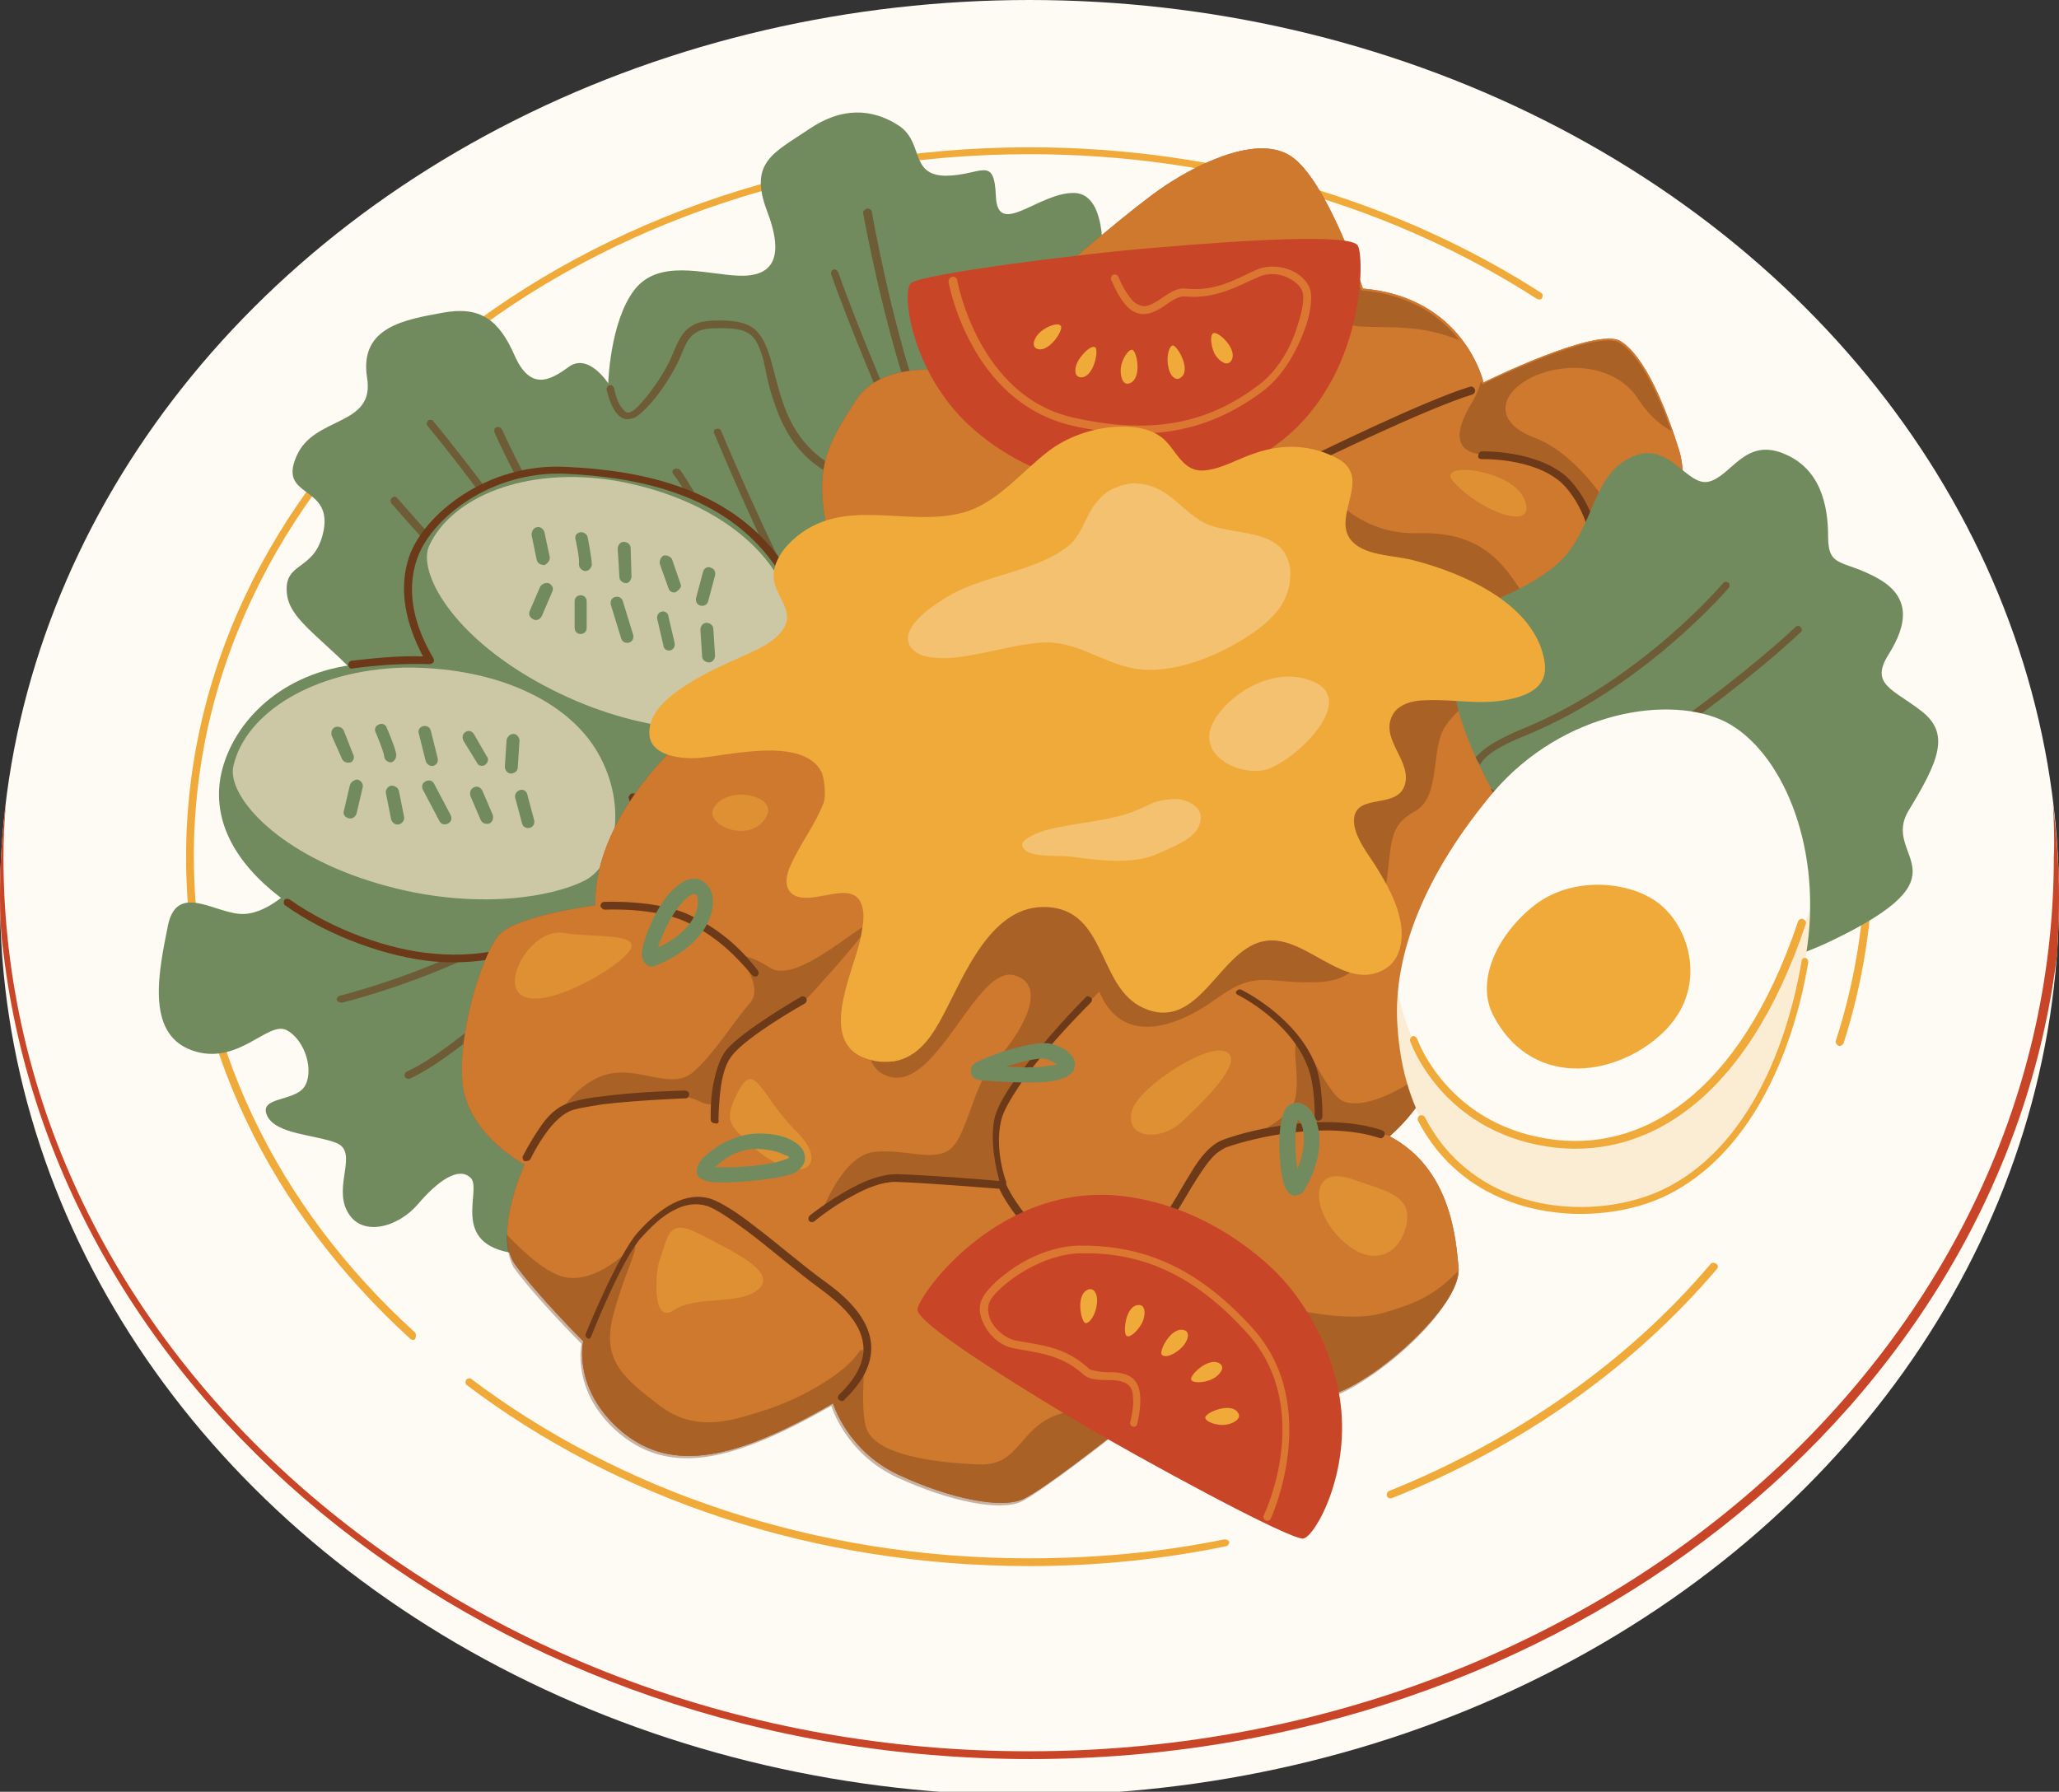 <?xml version="1.0" encoding="UTF-8"?>
<!DOCTYPE svg PUBLIC '-//W3C//DTD SVG 1.0//EN'
          'http://www.w3.org/TR/2001/REC-SVG-20010904/DTD/svg10.dtd'>
<svg height="20.8" preserveAspectRatio="xMidYMid meet" version="1.0" viewBox="0.0 0.0 23.9 20.8" width="23.9" xmlns="http://www.w3.org/2000/svg" xmlns:xlink="http://www.w3.org/1999/xlink" zoomAndPan="magnify"
><rect x="0.0" y="0.0" width="23.9" height="20.8" fill="#333333" stroke="none"/><g clip-rule="evenodd" fill-rule="evenodd"
  ><g id="change1_1"
    ><ellipse cx="11.95" cy="10.42" fill="#FEFAF4" rx="11.95" ry="10.42"
    /></g
    ><g id="change2_1"
    ><path d="M23.83,9.32c0.04,0.36,0.07,0.73,0.07,1.1 c0,0.21-0.01,0.43-0.02,0.64c-0.63,5.26-5.73,9.36-11.92,9.36s-11.29-4.1-11.92-9.36C0.01,10.85,0,10.64,0,10.42 c0-0.37,0.02-0.74,0.07-1.1C0.05,9.53,0.04,9.74,0.04,9.95c0,5.73,5.33,10.38,11.9,10.38c6.57,0,11.9-4.65,11.9-10.38 C23.85,9.74,23.84,9.53,23.83,9.32z" fill="#C94528"
    /></g
    ><g id="change3_1"
    ><path d="M14.21,17.87c-0.73,0.15-1.49,0.22-2.27,0.22 c-2.49,0-4.76-0.79-6.48-2.09C5.45,16,5.42,16,5.41,16.02c-0.01,0.02-0.01,0.05,0.01,0.06c1.73,1.31,4.02,2.1,6.53,2.1 c0.79,0,1.55-0.08,2.28-0.23c0.02,0,0.04-0.03,0.04-0.05C14.26,17.88,14.24,17.87,14.21,17.87z M19.85,14.68 c-0.95,1.12-2.24,2.03-3.73,2.63c-0.02,0.01-0.03,0.04-0.02,0.06c0.01,0.02,0.04,0.03,0.06,0.02c1.51-0.6,2.8-1.52,3.77-2.66 c0.02-0.02,0.01-0.05-0.01-0.06C19.89,14.65,19.86,14.66,19.85,14.68z M4.82,15.47c-1.6-1.45-2.57-3.4-2.57-5.53 c0-4.5,4.35-8.15,9.7-8.15c2.22,0,4.26,0.63,5.89,1.68c0.02,0.01,0.05,0.01,0.06-0.01c0.01-0.02,0.01-0.05-0.01-0.06 c-1.65-1.06-3.71-1.69-5.94-1.69c-5.41,0-9.79,3.7-9.79,8.24c0,2.16,0.99,4.12,2.6,5.59c0.02,0.02,0.05,0.02,0.06,0 S4.83,15.49,4.82,15.47z M20.25,5.73c0.89,1.23,1.4,2.67,1.4,4.21c0,0.74-0.12,1.46-0.34,2.14c-0.01,0.02,0.01,0.05,0.03,0.06 c0.02,0.01,0.05-0.01,0.06-0.03c0.22-0.69,0.34-1.42,0.34-2.17c0-1.56-0.52-3.02-1.41-4.27c-0.01-0.02-0.04-0.02-0.06-0.01 C20.24,5.68,20.24,5.71,20.25,5.73z" fill="#F0AA3A"
    /></g
    ><g id="change4_1"
    ><path d="M3.44,10.26c0,0-0.3,0.34-0.61,0.35 c-0.32,0.01-0.77-0.38-0.88,0.13c-0.1,0.51-0.27,1.25,0.27,1.45s0.89-0.35,1.11-0.23c0.22,0.12,0.32,0.49,0.2,0.66 C3.41,12.79,3,12.73,3.1,12.95s0.56,0.22,0.81,0.32c0.25,0.11-0.04,0.49,0.12,0.79c0.16,0.31,0.59,0.19,0.82-0.08 c0.23-0.27,0.47-0.44,0.61-0.31c0.15,0.13-0.26,0.78,0.52,0.88c0.78,0.1,4.78-6.96,4.78-6.96l2.03-4.49c0,0,0.09-0.85-0.32-0.86 c-0.41-0.01-0.89,0.53-0.91,0.04s-0.17-0.24-0.59-0.24c-0.42-0.01-0.24-0.4-0.55-0.59c-0.3-0.19-0.65-0.21-1.03,0.05 C8.99,1.77,8.69,1.88,8.9,2.44C9.12,3.01,8.96,3.22,8.56,3.2C8.17,3.18,7.64,3,7.36,3.37c-0.28,0.37-0.3,1.08-0.3,1.08 S6.83,4.09,6.6,4.26C6.37,4.43,6.15,4.53,5.97,4.12c-0.18-0.41-0.4-0.57-0.83-0.49C4.71,3.71,4.17,3.79,4.26,4.38 c0.1,0.58-0.62,0.44-0.82,0.92C3.23,5.78,3.84,5.63,3.76,6.14C3.67,6.65,3.29,6.5,3.33,6.89c0.04,0.39,0.62,0.6,1.22,1.44 S3.44,10.26,3.44,10.26z" fill="#718B5F"
    /></g
    ><g id="change5_1"
    ><path d="M3.97,11.64c0,0,0.94-0.23,1.78-0.68 c0.16-0.09,0.29-0.13,0.38-0.15c0.08-0.01,0.14,0,0.18,0.02c0.05,0.03,0.07,0.08,0.08,0.13c0.01,0.06,0.01,0.12,0,0.15 c-0.11,0.11-1.11,1.08-1.67,1.33c-0.02,0.01-0.03,0.04-0.02,0.06c0.01,0.02,0.04,0.03,0.06,0.02c0.6-0.27,1.71-1.36,1.71-1.36 c0.01-0.01,0.01-0.01,0.01-0.02c0,0,0.02-0.09,0-0.19c-0.01-0.07-0.05-0.14-0.12-0.19c-0.05-0.04-0.13-0.06-0.25-0.04 c-0.1,0.02-0.24,0.06-0.41,0.16c-0.83,0.45-1.76,0.68-1.76,0.68c-0.02,0.01-0.04,0.03-0.03,0.05C3.92,11.63,3.95,11.64,3.97,11.64z M8.29,5.03c0,0,0.5,1.21,0.98,2.11c0.01,0.02,0.04,0.03,0.06,0.02C9.35,7.15,9.36,7.13,9.35,7.1C8.87,6.2,8.37,5,8.37,5 C8.36,4.98,8.34,4.97,8.31,4.98C8.29,4.98,8.28,5.01,8.29,5.03z M4.96,4.94c0,0,0.46,0.55,1.11,1.47c0.16,0.23,0.27,0.36,0.36,0.43 C6.5,6.89,6.54,6.91,6.58,6.91c0.05,0,0.09-0.03,0.1-0.08c0.02-0.08,0-0.21,0-0.21c0,0,0-0.01,0-0.01c0,0-0.62-1.1-0.85-1.62 C5.81,4.96,5.79,4.95,5.76,4.96C5.74,4.97,5.73,4.99,5.74,5.02c0.22,0.5,0.8,1.53,0.85,1.63c0,0.02,0.01,0.09,0.01,0.14 c0,0.01,0,0.03-0.01,0.04c0,0,0,0.01-0.01,0.01c-0.02,0-0.05-0.02-0.09-0.05C6.41,6.7,6.3,6.58,6.15,6.36 C5.49,5.44,5.03,4.89,5.03,4.89C5.02,4.87,4.99,4.87,4.97,4.88C4.95,4.9,4.95,4.93,4.96,4.94z M4.54,5.84c0,0,0.81,0.93,0.98,1.05 C5.54,6.91,5.57,6.9,5.58,6.88C5.6,6.86,5.59,6.83,5.57,6.82C5.41,6.7,4.61,5.78,4.61,5.78c-0.02-0.02-0.04-0.02-0.06,0 C4.53,5.79,4.53,5.82,4.54,5.84z M7.82,5.51c0,0,0.22,0.27,0.58,1.07C8.4,6.61,8.43,6.62,8.45,6.61C8.47,6.6,8.48,6.57,8.47,6.55 C8.11,5.73,7.89,5.45,7.89,5.45C7.87,5.44,7.84,5.43,7.82,5.45C7.8,5.46,7.8,5.49,7.82,5.51z M7.04,4.52c0,0,0.04,0.19,0.12,0.28 c0.04,0.05,0.1,0.08,0.16,0.06C7.37,4.86,7.43,4.81,7.5,4.74c0.15-0.15,0.31-0.4,0.39-0.58c0.06-0.14,0.09-0.24,0.19-0.3 c0.06-0.04,0.14-0.05,0.27-0.05c0.16,0,0.26,0.01,0.34,0.06c0.08,0.05,0.12,0.14,0.17,0.3C8.89,4.31,8.92,4.5,9,4.71 c0.11,0.32,0.31,0.66,0.74,0.84c0.15,0.06,0.27,0.07,0.36,0.05c0.15-0.04,0.24-0.16,0.28-0.3c0.06-0.19,0.04-0.41,0.04-0.41 c0,0,0-0.01,0-0.01c0,0-0.46-1.06-0.69-1.72C9.72,3.14,9.7,3.12,9.67,3.13C9.65,3.14,9.64,3.17,9.65,3.19 c0.22,0.63,0.65,1.63,0.69,1.72c0,0.04,0.01,0.21-0.04,0.37c-0.03,0.11-0.1,0.21-0.21,0.24C10,5.53,9.9,5.51,9.78,5.46 c-0.4-0.17-0.59-0.49-0.69-0.78c-0.07-0.2-0.11-0.4-0.15-0.53C8.88,3.96,8.82,3.86,8.73,3.8C8.64,3.74,8.52,3.72,8.34,3.72 c-0.15,0-0.25,0.02-0.32,0.07C7.92,3.85,7.87,3.96,7.8,4.13C7.73,4.3,7.57,4.54,7.44,4.68c-0.05,0.06-0.1,0.1-0.14,0.11 c-0.01,0-0.03,0-0.04-0.01C7.24,4.76,7.22,4.74,7.2,4.71C7.15,4.63,7.13,4.51,7.13,4.51C7.12,4.48,7.1,4.47,7.08,4.47 C7.05,4.48,7.04,4.5,7.04,4.52z M10.02,2.48c0,0,0.23,1.28,0.58,2.26c0.01,0.02,0.03,0.04,0.06,0.03c0.02-0.01,0.04-0.03,0.03-0.06 c-0.35-0.98-0.57-2.25-0.57-2.25c0-0.02-0.03-0.04-0.05-0.04C10.03,2.43,10.01,2.46,10.02,2.48z" fill="#6C3919" fill-opacity=".57"
    /></g
    ><g id="change4_2"
    ><path d="M2.56,9.02c0.11-0.58,0.64-1.18,1.52-1.3 C4.97,7.6,5.97,7.63,6.69,8.3c0.72,0.67,0.87,1.44,0.6,1.9c-0.27,0.46-1.25,1.01-2.26,0.92C4.02,11.03,2.35,10.2,2.56,9.02z" fill="#718B5F"
    /></g
    ><g id="change4_3"
    ><path d="M4.8,6.47C4.96,6,5.68,5.41,6.57,5.46 C7.46,5.5,8.43,5.71,9.01,6.5s0.61,1.73,0.26,2.13S7.89,9.46,6.91,9.18C5.93,8.9,4.42,7.59,4.8,6.47z" fill="#718B5F"
    /></g
    ><g id="change5_2"
    ><path d="M4.09,7.76c0.29-0.04,0.59-0.06,0.9-0.05 C5,7.71,5.02,7.7,5.03,7.69c0.01-0.01,0.01-0.03,0-0.05C4.81,7.27,4.71,6.87,4.84,6.49C5,6.02,5.7,5.46,6.57,5.5 C7.44,5.54,8.4,5.75,8.97,6.53C9.32,7,9.46,7.51,9.45,7.93C9.45,8.21,9.37,8.45,9.24,8.6C8.95,8.94,8.16,9.29,7.35,9.21 c-0.01,0-0.03,0-0.04,0.02C7.3,9.24,7.29,9.26,7.3,9.27c0.11,0.35,0.09,0.67-0.05,0.91c-0.1,0.18-0.32,0.37-0.6,0.53 c-0.43,0.25-1.02,0.42-1.62,0.36c-0.5-0.04-1.16-0.27-1.67-0.63c-0.02-0.01-0.05-0.01-0.06,0.01c-0.01,0.02-0.01,0.05,0.01,0.06 c0.52,0.37,1.2,0.6,1.71,0.65c0.62,0.06,1.22-0.12,1.67-0.38c0.3-0.17,0.53-0.38,0.64-0.57C7.47,9.98,7.5,9.66,7.4,9.31 c0.83,0.05,1.61-0.3,1.9-0.65c0.15-0.17,0.23-0.42,0.24-0.72C9.55,7.5,9.4,6.96,9.05,6.48c-0.59-0.8-1.57-1.02-2.48-1.06 C5.66,5.37,4.92,5.97,4.75,6.46C4.62,6.84,4.71,7.24,4.91,7.62C4.63,7.61,4.35,7.64,4.08,7.67c-0.02,0-0.04,0.03-0.04,0.05 C4.05,7.75,4.07,7.77,4.09,7.76z" fill="#6C3919"
    /></g
    ><g id="change1_2"
    ><path d="M2.71,8.89C2.63,9.21,3.16,9.87,4.3,10.23 c1.14,0.36,2.1,0.19,2.49-0.01c0.38-0.2,0.5-0.92,0.12-1.53C6.53,8.09,5.68,7.74,4.69,7.75C3.63,7.78,2.85,8.28,2.71,8.89z" fill="#FEFAF4" fill-opacity=".6"
    /></g
    ><g id="change1_3"
    ><path d="M4.98,6.34C4.85,6.64,5.24,7.38,6.3,7.95 c1.06,0.57,2.03,0.58,2.44,0.45c0.41-0.13,0.67-0.81,0.4-1.48c-0.26-0.67-1.03-1.17-2-1.34C6.1,5.41,5.24,5.77,4.98,6.34z" fill="#FEFAF4" fill-opacity=".6"
    /></g
    ><g id="change3_2"
    ><path d="M2.71,8.89C2.63,9.21,3.16,9.87,4.3,10.23 c1.14,0.36,2.1,0.19,2.49-0.01c0.38-0.2,0.5-0.92,0.12-1.53C6.53,8.09,5.68,7.74,4.69,7.75C3.63,7.78,2.85,8.28,2.71,8.89z" fill="#F0AA3A" fill-opacity=".15"
    /></g
    ><g id="change3_3"
    ><path d="M4.98,6.34C4.85,6.64,5.24,7.38,6.3,7.95 c1.06,0.57,2.03,0.58,2.44,0.45c0.41-0.13,0.67-0.81,0.4-1.48c-0.26-0.67-1.03-1.17-2-1.34C6.1,5.41,5.24,5.77,4.98,6.34z" fill="#F0AA3A" fill-opacity=".15"
    /></g
    ><g id="change4_4"
    ><path d="M4.06,9.12l-0.07,0.3C3.98,9.46,4.01,9.49,4.05,9.5 c0.04,0.01,0.08-0.02,0.09-0.06l0.07-0.3c0.01-0.04-0.02-0.08-0.06-0.09C4.11,9.05,4.07,9.08,4.06,9.12z M4.48,9.21l0.06,0.3 c0.01,0.04,0.05,0.07,0.09,0.06c0.04-0.01,0.07-0.05,0.06-0.09l-0.06-0.3C4.62,9.14,4.58,9.12,4.54,9.12 C4.5,9.13,4.47,9.17,4.48,9.21z M4.91,9.17L5.1,9.53c0.02,0.04,0.06,0.05,0.1,0.03c0.04-0.02,0.05-0.06,0.03-0.1L5.04,9.1 c-0.02-0.04-0.06-0.05-0.1-0.03C4.9,9.09,4.89,9.13,4.91,9.17z M3.85,8.54l0.12,0.27c0.02,0.04,0.06,0.05,0.1,0.04 C4.1,8.84,4.12,8.79,4.1,8.76L3.99,8.48c-0.02-0.04-0.06-0.05-0.1-0.04C3.85,8.46,3.84,8.5,3.85,8.54z M5.46,9.24l0.12,0.28 c0.02,0.04,0.06,0.05,0.1,0.04c0.04-0.02,0.05-0.06,0.04-0.1L5.6,9.18C5.58,9.14,5.54,9.12,5.5,9.14C5.46,9.16,5.45,9.2,5.46,9.24z M5.98,9.26l0.08,0.3C6.07,9.6,6.11,9.62,6.15,9.61C6.19,9.6,6.21,9.56,6.2,9.52l-0.08-0.3C6.11,9.18,6.07,9.16,6.04,9.17 C6,9.18,5.97,9.22,5.98,9.26z M4.36,8.5c0,0,0.09,0.21,0.1,0.28C4.46,8.82,4.5,8.85,4.54,8.85C4.58,8.84,4.6,8.8,4.6,8.76 C4.59,8.68,4.49,8.45,4.49,8.45C4.48,8.41,4.43,8.39,4.4,8.41C4.36,8.42,4.34,8.47,4.36,8.5z M5.08,8.8L5,8.48 C4.99,8.44,4.95,8.42,4.91,8.43S4.85,8.48,4.86,8.51l0.08,0.32C4.95,8.87,4.99,8.9,5.03,8.89C5.07,8.88,5.09,8.84,5.08,8.8z M5.38,8.6l0.16,0.26C5.55,8.89,5.6,8.9,5.63,8.88c0.03-0.02,0.05-0.07,0.02-0.1L5.5,8.52C5.48,8.49,5.44,8.47,5.4,8.5 C5.37,8.52,5.36,8.56,5.38,8.6z M5.88,8.59L5.86,8.9c0,0.04,0.03,0.08,0.07,0.08c0.04,0,0.08-0.03,0.08-0.07L6.03,8.6 c0-0.04-0.03-0.08-0.07-0.08C5.92,8.52,5.89,8.55,5.88,8.59z" fill="#718B5F"
    /></g
    ><g id="change4_5"
    ><path d="M6.27,6.81L6.15,7.09c-0.02,0.04,0,0.08,0.04,0.1 c0.04,0.02,0.08,0,0.1-0.04l0.12-0.28c0.02-0.04,0-0.08-0.04-0.1C6.33,6.76,6.29,6.78,6.27,6.81z M6.67,6.98l0,0.31 c0,0.04,0.03,0.07,0.07,0.07c0.04,0,0.07-0.03,0.07-0.07l0-0.31c0-0.04-0.03-0.07-0.07-0.07C6.7,6.91,6.67,6.94,6.67,6.98z M7.09,7.02l0.12,0.39C7.22,7.45,7.26,7.47,7.3,7.46c0.04-0.01,0.06-0.05,0.05-0.09L7.23,6.98C7.22,6.94,7.18,6.92,7.14,6.93 C7.1,6.94,7.08,6.98,7.09,7.02z M6.17,6.21l0.06,0.29c0.01,0.04,0.05,0.06,0.09,0.06C6.36,6.54,6.39,6.5,6.38,6.46L6.32,6.18 C6.31,6.14,6.27,6.11,6.23,6.12C6.19,6.13,6.17,6.17,6.17,6.21z M7.63,7.19l0.07,0.3C7.7,7.53,7.74,7.56,7.78,7.55 C7.82,7.54,7.84,7.5,7.83,7.46l-0.07-0.3C7.76,7.12,7.72,7.09,7.68,7.1C7.64,7.11,7.62,7.15,7.63,7.19z M8.13,7.31l0.02,0.31 c0,0.04,0.04,0.07,0.08,0.07c0.04,0,0.07-0.04,0.07-0.08L8.28,7.3c0-0.04-0.04-0.07-0.08-0.07C8.16,7.23,8.13,7.27,8.13,7.31z M6.68,6.26c0,0,0.05,0.22,0.04,0.29c0,0.04,0.03,0.07,0.07,0.08c0.04,0,0.07-0.03,0.08-0.07c0-0.08-0.05-0.33-0.05-0.33 C6.81,6.2,6.77,6.17,6.73,6.18C6.69,6.19,6.67,6.22,6.68,6.26z M7.33,6.69L7.32,6.36c0-0.04-0.04-0.07-0.08-0.07 c-0.04,0-0.07,0.04-0.07,0.08L7.19,6.7c0,0.04,0.04,0.07,0.08,0.07C7.3,6.77,7.33,6.73,7.33,6.69z M7.66,6.55l0.1,0.28 c0.01,0.04,0.06,0.06,0.09,0.04S7.92,6.81,7.9,6.78L7.8,6.49C7.78,6.46,7.74,6.44,7.7,6.45C7.67,6.47,7.65,6.51,7.66,6.55z M8.16,6.64l-0.08,0.3C8.07,6.98,8.09,7.02,8.13,7.03c0.04,0.01,0.08-0.01,0.09-0.05l0.08-0.3c0.01-0.04-0.01-0.08-0.05-0.09 C8.21,6.57,8.17,6.6,8.16,6.64z" fill="#718B5F"
    /></g
    ><g id="change2_2"
    ><path d="M7.83,8.68c0,0-0.94,0.85-0.92,1.83c0,0-0.96,0.12-1.14,0.37 c-0.18,0.25-0.46,1.11-0.4,1.7c0.06,0.59,0.72,0.94,0.72,0.94s-0.37,0.8-0.11,1.16c0.26,0.36,0.79,0.89,0.79,0.89 s-0.13,0.56,0.45,1.05c0.58,0.48,1.31,0.33,2.45-0.33c0,0,0.16,0.55,0.76,0.83c0.6,0.28,1.2,0.4,1.45,0.28 c0.25-0.12,1.02-0.73,1.02-0.73s0.78-0.64,1.48-0.49c0.7,0.15,1.02,0.12,1.54-0.23c0.51-0.35,1.05-0.93,1.01-1.24 c-0.03-0.31-0.08-1.14-0.8-1.52c0,0,0.45-0.37,0.58-0.88c0.13-0.51,2.64-4.51,2.64-4.51s0.3-2,0.15-2.54 c-0.16-0.53-0.41-1.13-0.69-1.3c-0.28-0.17-1.59,0.48-1.59,0.48s-0.22-0.99-1.4-1.09c0,0-0.42-1.27-0.84-1.54 c-0.42-0.27-1.18,0.15-1.52,0.39c-0.34,0.24-0.98,0.79-0.98,0.79l-1.31,1.34c0,0-0.89-0.2-1.23,0.31C9.59,5.18,9.44,5.44,9.62,6.24 C9.8,7.04,7.83,8.68,7.83,8.68z" fill="#C94528"
    /></g
    ><g id="change5_3"
    ><path d="M7.83,8.68c0,0-0.94,0.85-0.92,1.83 c0,0-0.96,0.12-1.14,0.37c-0.18,0.25-0.46,1.11-0.4,1.7c0.06,0.59,0.72,0.94,0.72,0.94s-0.37,0.8-0.11,1.16 c0.26,0.36,0.79,0.89,0.79,0.89s-0.13,0.56,0.45,1.05c0.58,0.48,1.31,0.33,2.45-0.33c0,0,0.16,0.55,0.76,0.83 c0.6,0.28,1.2,0.4,1.45,0.28c0.25-0.12,1.02-0.73,1.02-0.73s0.78-0.64,1.48-0.49c0.7,0.15,1.02,0.12,1.54-0.23 c0.51-0.35,1.05-0.93,1.01-1.24c-0.03-0.31-0.08-1.14-0.8-1.52c0,0,0.45-0.37,0.58-0.88c0.13-0.51,2.64-4.51,2.64-4.51 s0.3-2,0.15-2.54c-0.16-0.53-0.41-1.13-0.69-1.3c-0.28-0.17-1.59,0.48-1.59,0.48s-0.22-0.99-1.4-1.09c0,0-0.42-1.27-0.84-1.54 c-0.42-0.27-1.18,0.15-1.52,0.39c-0.34,0.24-0.98,0.79-0.98,0.79l-1.31,1.34c0,0-0.89-0.2-1.23,0.31C9.59,5.18,9.44,5.44,9.62,6.24 C9.8,7.04,7.83,8.68,7.83,8.68z" fill="#6C3919" fill-opacity=".39"
    /></g
    ><g id="change3_4"
    ><path d="M7.83,8.68c0,0-0.94,0.85-0.92,1.83 c0,0-0.96,0.12-1.14,0.37c-0.18,0.25-0.46,1.11-0.4,1.7c0.06,0.59,0.72,0.94,0.72,0.94s-0.37,0.8-0.11,1.16 c0.26,0.36,0.79,0.89,0.79,0.89s-0.13,0.56,0.45,1.05c0.58,0.48,1.31,0.33,2.45-0.33c0,0,0.16,0.55,0.76,0.83 c0.6,0.28,1.2,0.4,1.45,0.28c0.25-0.12,1.02-0.73,1.02-0.73s0.78-0.64,1.48-0.49c0.7,0.15,1.02,0.12,1.54-0.23 c0.51-0.35,1.05-0.93,1.01-1.24c-0.03-0.31-0.08-1.14-0.8-1.52c0,0,0.45-0.37,0.58-0.88c0.13-0.51,2.64-4.51,2.64-4.51 s0.3-2,0.15-2.54c-0.16-0.53-0.41-1.13-0.69-1.3c-0.28-0.17-1.59,0.48-1.59,0.48s-0.22-0.99-1.4-1.09c0,0-0.42-1.27-0.84-1.54 c-0.42-0.27-1.18,0.15-1.52,0.39c-0.34,0.24-0.98,0.79-0.98,0.79l-1.31,1.34c0,0-0.89-0.2-1.23,0.31C9.59,5.18,9.44,5.44,9.62,6.24 C9.8,7.04,7.83,8.68,7.83,8.68z" fill="#F0AA3A" fill-opacity=".54"
    /></g
    ><g id="change5_4"
    ><path d="M6.86,15.52c0,0,0.34-0.87,0.58-1.15 c0.12-0.13,0.24-0.25,0.38-0.32c0.13-0.07,0.26-0.09,0.39-0.05c0.11,0.04,0.27,0.15,0.46,0.29c0.28,0.21,0.6,0.49,0.85,0.67 c0.23,0.17,0.47,0.38,0.5,0.65c0.02,0.17-0.06,0.37-0.28,0.58c-0.02,0.02-0.02,0.05,0,0.06c0.02,0.02,0.05,0.02,0.06,0 c0.25-0.24,0.33-0.46,0.31-0.66c-0.03-0.29-0.28-0.53-0.53-0.71c-0.24-0.17-0.56-0.45-0.84-0.66c-0.19-0.15-0.37-0.26-0.48-0.3 c-0.3-0.1-0.6,0.1-0.86,0.39c-0.24,0.28-0.6,1.17-0.6,1.17c-0.01,0.02,0,0.05,0.03,0.06C6.82,15.55,6.85,15.54,6.86,15.52z M11.6,13.71c-0.2-0.02-0.85-0.07-1.19-0.08c-0.17,0-0.36,0.07-0.54,0.17c-0.26,0.14-0.47,0.31-0.47,0.31 c-0.02,0.02-0.02,0.04-0.01,0.06s0.04,0.02,0.06,0.01c0,0,0.2-0.17,0.45-0.3c0.16-0.09,0.34-0.16,0.49-0.16 c0.35,0.01,1.07,0.07,1.21,0.08c0.03,0.07,0.15,0.29,0.4,0.55c0.13,0.13,0.32,0.2,0.53,0.22c0.31,0.03,0.65-0.05,0.85-0.18 c0.16-0.11,0.3-0.35,0.44-0.59c0.08-0.13,0.16-0.26,0.24-0.35c0.05-0.06,0.11-0.1,0.17-0.13c0.34-0.12,1.17-0.31,1.78-0.11 c0.02,0.01,0.05,0,0.06-0.03c0.01-0.02,0-0.05-0.03-0.06c-0.63-0.21-1.49-0.02-1.84,0.11c-0.14,0.05-0.27,0.2-0.38,0.39 c-0.16,0.25-0.3,0.56-0.49,0.69c-0.18,0.13-0.5,0.2-0.79,0.17c-0.19-0.02-0.36-0.08-0.48-0.2c-0.24-0.25-0.35-0.46-0.38-0.53 c0-0.01,0-0.02,0-0.03c0,0-0.14-0.36-0.06-0.71c0.02-0.1,0.1-0.24,0.2-0.39c0.24-0.36,0.64-0.78,0.84-0.98 c0.02-0.02,0.02-0.05,0-0.06c-0.02-0.02-0.05-0.02-0.06,0c-0.21,0.21-0.6,0.64-0.85,1c-0.11,0.16-0.19,0.31-0.21,0.42 C11.49,13.29,11.57,13.59,11.6,13.71z M6.16,13.45c0,0,0.07-0.15,0.18-0.3c0.07-0.1,0.16-0.19,0.25-0.24 c0.07-0.04,0.22-0.06,0.4-0.09c0.42-0.05,0.97-0.07,0.97-0.07c0.02,0,0.04-0.02,0.04-0.05c0-0.02-0.02-0.04-0.05-0.04 c0,0-0.55,0.01-0.98,0.07c-0.19,0.02-0.35,0.06-0.43,0.1c-0.11,0.05-0.21,0.16-0.28,0.27c-0.11,0.16-0.19,0.32-0.19,0.32 c-0.01,0.02,0,0.05,0.02,0.06C6.13,13.48,6.15,13.47,6.16,13.45z M8.34,13c0,0,0-0.19,0.03-0.4c0.02-0.13,0.06-0.27,0.13-0.35 c0.18-0.23,0.84-0.6,0.84-0.6c0.02-0.01,0.03-0.04,0.02-0.06c-0.01-0.02-0.04-0.03-0.06-0.02c0,0-0.68,0.39-0.87,0.62 c-0.08,0.1-0.12,0.25-0.15,0.39c-0.04,0.21-0.03,0.42-0.03,0.42c0,0.02,0.02,0.04,0.05,0.04C8.33,13.05,8.35,13.03,8.34,13z M14.37,11.55c0,0,0.59,0.29,0.8,0.81c0.1,0.23,0.09,0.6,0.09,0.6c0,0.02,0.02,0.05,0.04,0.05c0.02,0,0.05-0.02,0.05-0.04 c0,0,0.01-0.39-0.09-0.63c-0.23-0.55-0.85-0.85-0.85-0.85c-0.02-0.01-0.05,0-0.06,0.02S14.35,11.54,14.37,11.55z M7.02,10.56 c0,0,0.57-0.03,0.94,0.14c0.37,0.17,0.6,0.42,0.77,0.62c0.02,0.02,0.04,0.02,0.06,0.01c0.02-0.02,0.02-0.04,0.01-0.06 C8.63,11.05,8.39,10.8,8,10.62c-0.39-0.18-0.99-0.15-0.99-0.15c-0.02,0-0.04,0.02-0.04,0.05C6.98,10.54,7,10.56,7.02,10.56z M17.2,5.33c0,0,0.59-0.02,0.92,0.27c0.13,0.12,0.23,0.3,0.29,0.47c0.1,0.27,0.14,0.53,0.14,0.53c0,0.02,0.03,0.04,0.05,0.04 c0.02,0,0.04-0.03,0.04-0.05c0,0-0.04-0.27-0.14-0.55c-0.07-0.19-0.18-0.38-0.32-0.51c-0.36-0.31-0.98-0.29-0.98-0.29 c-0.02,0-0.04,0.02-0.04,0.05C17.15,5.31,17.17,5.33,17.2,5.33z M15.25,5.38c0,0,1.31-0.64,1.84-0.8c0.02-0.01,0.04-0.03,0.03-0.06 c-0.01-0.02-0.03-0.04-0.06-0.03c-0.53,0.16-1.85,0.81-1.85,0.81c-0.02,0.01-0.03,0.04-0.02,0.06C15.21,5.38,15.23,5.39,15.25,5.38 z" fill="#6C3919"
    /></g
    ><g id="change5_5"
    ><path d="M5.88,14.33c0.08,0.08,0.33,0.35,0.57,0.46 c0.29,0.14,0.63-0.07,0.84-0.27c0.21-0.2-0.03,0.21-0.17,0.74s0.11,0.73,0.54,1.06c0.44,0.33,0.87,0.16,1.28,0.03 c0.41-0.14,0.87-0.42,1.02-0.64c0.15-0.22,0,0.51,0.09,0.85c0.09,0.34,0.83,0.42,1.31,0.44c0.48,0.02,0.46-0.42,0.92-0.58 c0.45-0.16,2.49-0.56,2.87-0.61c0.38-0.06-0.37-0.67-0.37-0.67s0.81,0.24,1.28,0.1c0.38-0.11,0.6-0.21,0.86-0.48 c0.01,0.31-0.51,0.88-1.02,1.22c-0.51,0.35-0.84,0.38-1.54,0.23c-0.7-0.15-1.48,0.49-1.48,0.49s-0.78,0.61-1.02,0.73 c-0.25,0.12-0.84,0-1.45-0.28c-0.6-0.28-0.76-0.83-0.76-0.83c-1.14,0.65-1.86,0.81-2.45,0.33c-0.58-0.48-0.45-1.05-0.45-1.05 s-0.53-0.53-0.79-0.89C5.9,14.59,5.88,14.46,5.88,14.33z M9.54,14.07c0,0,0.24-0.67,0.62-0.7c0.38-0.03,0.67,0.12,0.87-0.03 c0.2-0.16,0.27-0.77,0.52-1.02c0.25-0.25,0.66-0.88,0.22-1c-0.44-0.11-0.89,1.33-1.44,1.18c-0.55-0.14-0.07-1.27-0.07-1.27 l1.48-1.36l1.77-0.02l1.87,0.17l0.31-1.94l1.21-0.34l0.47,0.19c0,0-0.42,0.23-0.6,0.51c-0.17,0.28-0.04,0.81-0.35,0.98 s-0.26,0.37-0.33,0.84s-0.15,1.11-0.77,1.14c-0.62,0.03-0.72-0.16-1.21,0.2c-0.5,0.36-1.1,0.52-1.35-0.09c0,0-0.69,0.71-0.92,1.08 c-0.23,0.37-0.34,0.5-0.17,1.14l-1.03-0.04c0,0-0.32-0.04-0.55,0.07C9.87,13.87,9.54,14.07,9.54,14.07z M16.13,13.19 c-0.12-0.05-0.66-0.22-1.75,0.06c0,0,0.52-0.2,0.63-0.43c0.11-0.22-0.04-0.73,0.06-0.72c0.1,0,0.29,0.49,0.47,0.65 s0.66-0.03,1-0.31c0.05-0.04,0.1-0.07,0.15-0.08C16.57,12.79,16.21,13.12,16.13,13.19z M6.52,12.88c0,0,0.23-0.36,0.58-0.42 c0.35-0.06,0.7,0.19,0.94-0.01c0.24-0.2,0.49-0.61,0.66-0.8c0.18-0.19-0.13-0.56-0.13-0.56s0.13-0.01,0.36,0.14 c0.23,0.15,0.64-0.16,1.04-0.44s-0.62,0.82-0.62,0.82s-0.88,0.47-0.96,0.78c-0.08,0.3-0.02,0.51-0.26,0.4 C7.9,12.67,7.44,12.67,6.52,12.88z M15.39,5.67c0,0,0.35,0.54,1.07,0.52c0.72-0.02,0.99,0.32,1.27,0.79 c0.28,0.47-1.61,0.45-1.61,0.45l-1.24-0.48C14.89,6.95,15.39,5.67,15.39,5.67z M17.19,4.43c-0.02,0.07-0.05,0.15-0.09,0.22 c-0.15,0.24-0.32,0.61,0.15,0.63c0.46,0.03,1,0.14,1.21,0.79c0.21,0.65,0.19-0.23,0.19-0.23s-0.36-0.58-0.84-0.76 c-0.48-0.18-0.41-0.52-0.01-0.71c0.4-0.18,0.97-0.13,1.22,0.27C19.16,4.85,19.3,4.95,19.4,5c-0.16-0.45-0.37-0.88-0.6-1.02 c-0.28-0.17-1.59,0.48-1.59,0.48S17.2,4.45,17.19,4.43z M15.69,3.08l-0.2,0.15c0,0-0.11,0.53,0.29,0.56 c0.33,0.02,0.7-0.03,1.16,0.16c-0.2-0.26-0.55-0.53-1.14-0.58C15.8,3.37,15.76,3.25,15.69,3.08z" fill="#6C3919" fill-opacity=".37"
    /></g
    ><g id="change3_5"
    ><path d="M7.65,14.65c0.11-0.31,0.1-0.52,0.48-0.32 c0.38,0.2,0.89,0.43,0.68,0.63c-0.21,0.2-0.72,0.07-0.99,0.25C7.55,15.39,7.62,14.72,7.65,14.65z M15.7,13.69 c0.4,0.14,0.71,0.19,0.62,0.55c-0.09,0.35-0.42,0.48-0.76,0.14C15.22,14.05,15.19,13.51,15.7,13.69z M8.69,13.27 c-0.22-0.21-0.3-0.27-0.11-0.62c0.19-0.34,0.26,0.09,0.67,0.49C9.66,13.55,9.27,13.81,8.69,13.27z M13.14,12.89 c0.07-0.26,0.87-0.79,1.09-0.68c0.23,0.1-0.26,0.58-0.52,0.82C13.45,13.26,13.05,13.21,13.14,12.89z M6.01,11.51 c-0.14-0.2,0.19-0.74,0.54-0.68c0.35,0.06,0.94-0.01,0.74,0.23C7.1,11.29,6.2,11.79,6.01,11.51z M8.29,9.37 C8.38,9.23,8.58,9.2,8.73,9.24c0.15,0.04,0.25,0.14,0.14,0.28C8.67,9.79,8.16,9.57,8.29,9.37z M16.87,5.59 c-0.11-0.12,0.06-0.16,0.28-0.12c0.22,0.04,0.48,0.15,0.55,0.34C17.84,6.18,17.18,5.94,16.87,5.59z" fill="#F0AA3A" fill-opacity=".47"
    /></g
    ><g id="change4_6"
    ><path d="M17.14,7.04c0,0,0.78-0.24,1.08-0.65c0.3-0.41,0.3-0.9,0.73-1.09 s0.63,0.36,0.89,0.29c0.26-0.07,0.41-0.5,0.85-0.33c0.44,0.17,0.53,0.6,0.53,0.97c0,0.37,0.17,0.26,0.57,0.48s0.35,0.54,0.13,0.89 c-0.22,0.35,0.06,0.4,0.39,0.66c0.33,0.26,0.19,0.58-0.15,1.14c-0.35,0.56,0.76,0.73-0.92,1.53c-1.68,0.79-2.7-0.03-2.7-0.03 S16.03,8.07,17.14,7.04z" fill="#718B5F"
    /></g
    ><g id="change5_6"
    ><path d="M17.3,9.15c0.01,0.01,0.02,0.01,0.03,0.02 c0.22,0.14,0.56,0.23,0.64,0.25c0.18-0.12,1.92-1.25,2.87-2.14c0.02-0.02,0.05-0.02,0.06,0c0.02,0.02,0.02,0.05,0,0.06 c-1.01,0.95-2.9,2.16-2.9,2.16C18,9.51,17.98,9.51,17.97,9.51c0,0-0.33-0.08-0.58-0.21C17.36,9.25,17.33,9.2,17.3,9.15z M17.13,8.79c0.01-0.01,0.01-0.02,0.02-0.02c0.08-0.09,0.24-0.19,0.5-0.3c1.39-0.56,2.35-1.7,2.35-1.7 c0.02-0.02,0.04-0.02,0.06-0.01c0.02,0.02,0.02,0.04,0.01,0.06c0,0-0.98,1.16-2.39,1.73c-0.2,0.08-0.34,0.16-0.42,0.23 c-0.04,0.04-0.07,0.07-0.08,0.1C17.16,8.85,17.14,8.82,17.13,8.79z" fill="#6C3919" fill-opacity=".57"
    /></g
    ><g id="change1_4"
    ><path d="M16.22,11.89c-0.05-0.81,0.32-1.75,1.12-2.7 c0.81-0.94,2.05-1.13,2.69-0.81c0.64,0.33,1.11,1.4,0.95,2.59c-0.16,1.19-0.68,2.39-1.64,2.87C18.36,14.33,16.35,14.12,16.22,11.89 z" fill="#FEFAF4"
    /></g
    ><g id="change3_6"
    ><path d="M21.01,10.56c0,0.14-0.01,0.28-0.03,0.42 c-0.16,1.19-0.68,2.39-1.64,2.87c-0.98,0.49-3,0.28-3.12-1.95c-0.01-0.11,0-0.23,0-0.35l0.01-0.02c0,0,0.28,1.78,2.03,1.77 C19.75,13.3,20.61,11.69,21.01,10.56z" fill="#F0AA3A" fill-opacity=".17"
    /></g
    ><g id="change3_7"
    ><path d="M20.91,11.17c-0.19,1.1-0.69,2.19-1.59,2.63 c-0.77,0.38-2.18,0.33-2.78-0.83c-0.01-0.02-0.04-0.03-0.06-0.02c-0.02,0.01-0.03,0.04-0.02,0.06c0.62,1.2,2.1,1.26,2.9,0.86 c0.92-0.46,1.44-1.57,1.63-2.7c0-0.02-0.01-0.05-0.04-0.05S20.91,11.15,20.91,11.17z" fill="#F0AA3A"
    /></g
    ><g id="change3_8"
    ><path d="M16.37,12.09c0,0,0.35,1.03,1.59,1.22c1.11,0.17,2.3-0.5,3-2.58 c0.01-0.02,0-0.05-0.03-0.06c-0.02-0.01-0.05,0-0.06,0.03c-0.68,2.02-1.83,2.69-2.9,2.52c-1.18-0.18-1.52-1.16-1.52-1.16 c-0.01-0.02-0.03-0.04-0.06-0.03C16.37,12.05,16.36,12.07,16.37,12.09z" fill="#F0AA3A"
    /></g
    ><g id="change3_9"
    ><path d="M17.34,11.8c-0.23-0.42,0.06-0.97,0.47-1.29 c0.41-0.32,1.01-0.29,1.36-0.08c0.42,0.24,0.68,0.99,0.17,1.52C18.83,12.48,17.81,12.68,17.34,11.8z" fill="#F0AA3A"
    /></g
    ><g id="change2_3"
    ><path d="M12.56,5.61c0,0-0.76-0.12-1.38-0.74 c-0.61-0.62-0.71-1.47-0.61-1.58c0.1-0.11,2.1-0.36,2.91-0.42c0.93-0.08,2.2-0.16,2.28-0.02c0.09,0.14,0.09,1.84-1.27,2.51 C13.54,5.83,12.56,5.61,12.56,5.61z" fill="#C94528"
    /></g
    ><g id="change2_4"
    ><path d="M14.86,14.82c0,0,0.55,0.54,0.69,1.4 c0.14,0.86-0.28,1.61-0.42,1.64c-0.14,0.03-1.92-0.94-2.61-1.35c-0.8-0.48-1.88-1.15-1.87-1.31c0.01-0.17,1-1.55,2.49-1.3 C14.2,14.07,14.86,14.82,14.86,14.82z" fill="#C94528"
    /></g
    ><g id="change3_10"
    ><path d="M11.01,3.27c0,0,0.06,0.35,0.27,0.73 c0.21,0.39,0.57,0.8,1.16,0.94c1.01,0.23,1.67,0.01,2.22-0.4c0.25-0.19,0.41-0.5,0.5-0.76c0.06-0.18,0.07-0.34,0.05-0.41 c-0.02-0.08-0.09-0.16-0.18-0.21c-0.13-0.07-0.3-0.09-0.44-0.03c-0.23,0.1-0.47,0.26-0.83,0.22c-0.09-0.01-0.17,0.04-0.26,0.1 c-0.04,0.03-0.09,0.06-0.13,0.08c-0.04,0.02-0.08,0.03-0.12,0.02c-0.04-0.01-0.08-0.03-0.12-0.08c-0.05-0.06-0.1-0.14-0.15-0.26 c-0.01-0.02-0.04-0.03-0.06-0.02c-0.02,0.01-0.03,0.04-0.02,0.06c0.1,0.24,0.2,0.35,0.29,0.38c0.1,0.04,0.19,0,0.28-0.05 c0.05-0.03,0.1-0.07,0.15-0.1c0.04-0.02,0.08-0.04,0.12-0.04c0.38,0.04,0.64-0.13,0.88-0.23c0.12-0.05,0.26-0.03,0.36,0.03 c0.07,0.04,0.12,0.09,0.14,0.15c0.02,0.07,0,0.21-0.05,0.36C15,4,14.85,4.29,14.61,4.47c-0.53,0.4-1.16,0.6-2.14,0.38 c-0.56-0.12-0.9-0.52-1.1-0.89c-0.2-0.37-0.26-0.71-0.26-0.71c0-0.02-0.03-0.04-0.05-0.04C11.03,3.22,11.01,3.24,11.01,3.27z" fill="#F0AA3A" fill-opacity=".5"
    /></g
    ><g id="change3_11"
    ><path d="M14.75,17.63c0,0,0.15-0.32,0.2-0.76 c0.05-0.44,0-0.99-0.4-1.44c-0.69-0.77-1.35-0.98-2.04-0.97c-0.31,0.01-0.63,0.16-0.84,0.33c-0.15,0.11-0.25,0.23-0.28,0.31 c-0.03,0.08-0.02,0.18,0.03,0.27c0.06,0.13,0.19,0.25,0.34,0.28c0.24,0.05,0.54,0.06,0.81,0.3c0.06,0.06,0.16,0.07,0.27,0.07 c0.05,0,0.1,0,0.15,0.01c0.04,0.01,0.08,0.02,0.11,0.05c0.03,0.03,0.05,0.07,0.05,0.13c0.01,0.07,0,0.17-0.03,0.3 c-0.01,0.02,0.01,0.05,0.03,0.05c0.02,0.01,0.05-0.01,0.05-0.03c0.06-0.25,0.04-0.4-0.01-0.48c-0.06-0.09-0.15-0.11-0.26-0.12 c-0.06,0-0.12,0-0.18-0.01c-0.05-0.01-0.09-0.01-0.12-0.04c-0.28-0.26-0.6-0.27-0.85-0.32c-0.12-0.03-0.23-0.13-0.28-0.23 c-0.03-0.07-0.04-0.14-0.02-0.2c0.02-0.07,0.12-0.17,0.25-0.27c0.2-0.15,0.5-0.3,0.79-0.31c0.66-0.02,1.3,0.19,1.97,0.94 c0.38,0.43,0.43,0.95,0.38,1.37c-0.05,0.42-0.2,0.73-0.2,0.73c-0.01,0.02,0,0.05,0.02,0.06C14.72,17.66,14.74,17.65,14.75,17.63z" fill="#F0AA3A" fill-opacity=".5"
    /></g
    ><g id="change3_12"
    ><path d="M14.29,4.19c-0.05,0.07-0.14,0-0.19-0.08 c-0.04-0.08-0.06-0.21-0.02-0.24C14.13,3.83,14.38,4.06,14.29,4.19z M13.71,4.38c-0.07,0.06-0.14-0.04-0.15-0.13 c-0.02-0.09,0-0.22,0.05-0.24C13.66,4,13.83,4.29,13.71,4.38z M13.11,4.45c-0.08,0.03-0.11-0.09-0.1-0.18 c0.01-0.09,0.08-0.21,0.13-0.21C13.2,4.07,13.26,4.4,13.11,4.45z M12.55,4.38c-0.09,0-0.08-0.12-0.03-0.2 c0.05-0.08,0.14-0.17,0.19-0.15C12.76,4.05,12.7,4.38,12.55,4.38z M12.04,4.05c-0.08-0.03-0.03-0.14,0.04-0.2 c0.07-0.06,0.2-0.11,0.23-0.07C12.36,3.81,12.18,4.1,12.04,4.05z" fill="#F0AA3A"
    /></g
    ><g id="change3_13"
    ><path d="M12.63,14.97c0.08-0.03,0.12,0.08,0.1,0.18 c-0.01,0.09-0.07,0.21-0.13,0.21C12.55,15.35,12.48,15.03,12.63,14.97z M13.21,15.15c0.09-0.01,0.09,0.11,0.05,0.2 c-0.04,0.08-0.13,0.18-0.18,0.16S13.06,15.16,13.21,15.15z M13.74,15.44c0.09,0.02,0.04,0.14-0.02,0.2 c-0.07,0.07-0.18,0.13-0.23,0.09C13.44,15.7,13.59,15.4,13.74,15.44z M14.16,15.83c0.07,0.05-0.01,0.14-0.09,0.18 c-0.08,0.04-0.22,0.05-0.24,0.01C13.79,15.98,14.03,15.74,14.16,15.83z M14.37,16.4c0.05,0.07-0.06,0.13-0.15,0.14 c-0.09,0.01-0.22-0.03-0.23-0.08C13.98,16.4,14.29,16.27,14.37,16.4z" fill="#F0AA3A"
    /></g
    ><g id="change4_7"
    ><path d="M15.15,13.8c0.19-0.33,0.19-0.61,0.13-0.78 c-0.03-0.09-0.07-0.15-0.12-0.18c-0.05-0.04-0.1-0.05-0.15-0.03c-0.04,0.01-0.09,0.04-0.11,0.11c-0.05,0.11-0.06,0.36-0.04,0.57 c0.01,0.14,0.04,0.27,0.07,0.32c0.03,0.05,0.07,0.07,0.1,0.07C15.08,13.87,15.12,13.86,15.15,13.8z M8.09,13.57 c-0.01,0.04,0,0.07,0.03,0.1c0.02,0.02,0.07,0.04,0.13,0.05c0.17,0.02,0.54-0.01,0.77-0.05c0.12-0.02,0.21-0.05,0.24-0.08 c0.04-0.03,0.07-0.07,0.08-0.11c0.01-0.04,0-0.09-0.02-0.13c-0.05-0.08-0.19-0.18-0.45-0.19c-0.28-0.02-0.53,0.12-0.66,0.24 C8.13,13.46,8.1,13.52,8.09,13.57z M15.07,12.99c-0.05,0.12-0.04,0.4-0.01,0.58c0.09-0.22,0.09-0.4,0.05-0.51 C15.1,13.04,15.08,13.01,15.07,12.99z M9.16,13.44C9.16,13.44,9.16,13.44,9.16,13.44c-0.03,0.02-0.08,0.03-0.14,0.05 c-0.18,0.04-0.47,0.07-0.66,0.06c-0.02,0-0.04,0-0.06,0c0.02-0.02,0.04-0.04,0.07-0.06c0.11-0.09,0.28-0.17,0.47-0.15 c0.13,0.01,0.22,0.04,0.27,0.07C9.14,13.41,9.16,13.43,9.16,13.44z M11.38,12.54c0.36,0.03,0.6,0.03,0.76,0.02 c0.12-0.01,0.2-0.04,0.24-0.06c0.05-0.03,0.08-0.06,0.09-0.1c0.01-0.03,0.01-0.06,0-0.09c-0.01-0.04-0.05-0.08-0.1-0.12 c-0.06-0.04-0.14-0.07-0.21-0.08c-0.1-0.01-0.29,0.03-0.46,0.08c-0.17,0.05-0.33,0.12-0.38,0.15c-0.06,0.04-0.05,0.09-0.05,0.12 C11.28,12.49,11.3,12.53,11.38,12.54z M12.27,12.35c-0.02,0.01-0.05,0.02-0.08,0.02c-0.11,0.02-0.27,0.03-0.51,0.01 c0.02-0.01,0.04-0.01,0.06-0.02c0.14-0.04,0.3-0.08,0.39-0.07C12.17,12.3,12.23,12.33,12.27,12.35z M7.61,11.21 c0.34-0.14,0.53-0.33,0.61-0.51c0.06-0.13,0.07-0.25,0.04-0.34c-0.02-0.06-0.06-0.1-0.1-0.13c-0.05-0.03-0.1-0.04-0.17-0.02 c-0.1,0.03-0.22,0.14-0.31,0.28c-0.13,0.2-0.22,0.46-0.23,0.57c0,0.07,0.02,0.11,0.05,0.13C7.52,11.22,7.56,11.23,7.61,11.21z M7.64,11c0.01-0.03,0.01-0.06,0.03-0.09c0.05-0.13,0.13-0.29,0.22-0.4c0.05-0.06,0.1-0.11,0.15-0.13c0.02,0,0.03,0,0.04,0 C8.1,10.4,8.1,10.44,8.1,10.48C8.1,10.63,7.97,10.84,7.64,11z" fill="#718B5F"
    /></g
    ><g id="change3_14"
    ><path d="M8.1,8.8c0.37-0.03,1.2-0.25,1.43,0.15 c0.04,0.07,0.06,0.29,0.03,0.37c-0.1,0.26-0.27,0.47-0.38,0.72c-0.05,0.1-0.09,0.26,0.02,0.34c0.22,0.16,0.72-0.21,0.81,0.15 c0.03,0.11,0,0.24-0.02,0.36c-0.09,0.42-0.54,1.27,0.14,1.42c0.08,0.02,0.16,0.02,0.25,0.01c0.29-0.05,0.45-0.31,0.57-0.54 c0.25-0.47,0.56-1.29,1.21-1.25c0.69,0.04,0.58,0.93,1.11,1.17c0.64,0.29,0.87-0.65,1.38-0.77c0.49-0.12,0.96,0.62,1.44,0.31 c0.17-0.11,0.2-0.34,0.17-0.52c-0.04-0.25-0.17-0.47-0.3-0.68c-0.09-0.14-0.21-0.29-0.24-0.46c-0.05-0.4,0.47-0.17,0.58-0.45 c0.11-0.29-0.3-0.55-0.13-0.84c0.07-0.12,0.24-0.16,0.36-0.16c0.33-0.02,0.64,0.06,0.98-0.01c0.24-0.05,0.46-0.15,0.42-0.43 c-0.1-0.67-0.93-1.03-1.5-1.18c-0.21-0.06-0.48-0.05-0.67-0.17c-0.4-0.27,0.22-0.78-0.24-1.02c-0.3-0.16-0.63-0.17-0.95-0.06 c-0.19,0.06-0.38,0.18-0.58,0.2c-0.26,0.03-0.33-0.23-0.49-0.37c-0.17-0.14-0.41-0.15-0.62-0.13c-0.25,0.03-0.5,0.12-0.7,0.27 c-0.32,0.24-0.6,0.61-1,0.72C10.51,6.13,9.78,5.74,9.2,6.27c-0.13,0.12-0.26,0.31-0.21,0.5C9.03,6.93,9.2,7.1,9.11,7.27 C9.02,7.44,8.83,7.52,8.66,7.6C8.39,7.72,8.12,7.84,7.88,8.01c-0.17,0.12-0.37,0.3-0.34,0.54C7.58,8.78,7.91,8.81,8.1,8.8z" fill="#F0AA3A"
    /></g
    ><g id="change1_5"
    ><path d="M13.7,9.28c-0.09-0.02-0.29,0.02-0.34,0.05 c-0.14,0.07-0.29,0.13-0.44,0.16c-0.17,0.04-0.34,0.06-0.51,0.09c-0.15,0.03-0.3,0.05-0.43,0.12c-0.04,0.02-0.14,0.07-0.11,0.13 c0.05,0.13,0.41,0.1,0.52,0.11c0.32,0.04,0.74,0.11,1.05-0.03c0.15-0.07,0.35-0.14,0.45-0.27C14.03,9.41,13.84,9.31,13.7,9.28z M15.24,7.91c-0.48-0.2-1.01,0.18-1.16,0.48c-0.19,0.37,0.28,0.61,0.59,0.55C14.98,8.88,15.79,8.14,15.24,7.91z M13.16,5.61 c-0.06,0-0.17,0.03-0.18,0.04c-0.03,0.01-0.06,0.02-0.09,0.04c-0.08,0.04-0.15,0.12-0.2,0.19c-0.1,0.15-0.14,0.33-0.28,0.45 c-0.38,0.31-0.98,0.34-1.4,0.59c-0.15,0.09-0.59,0.36-0.44,0.59c0.09,0.13,0.29,0.13,0.42,0.13c0.37-0.02,0.72-0.15,1.09-0.18 c0.41-0.03,0.7,0.23,1.08,0.3c0.45,0.08,0.99-0.15,1.35-0.39c0.12-0.08,0.22-0.16,0.31-0.27c0.06-0.07,0.1-0.15,0.13-0.24 c0.02-0.07,0.03-0.15,0.03-0.23c-0.06-0.53-0.65-0.39-1-0.56C13.68,5.91,13.56,5.62,13.16,5.61z" fill="#FEFAF4" fill-opacity=".29"
    /></g
  ></g
></svg
>
